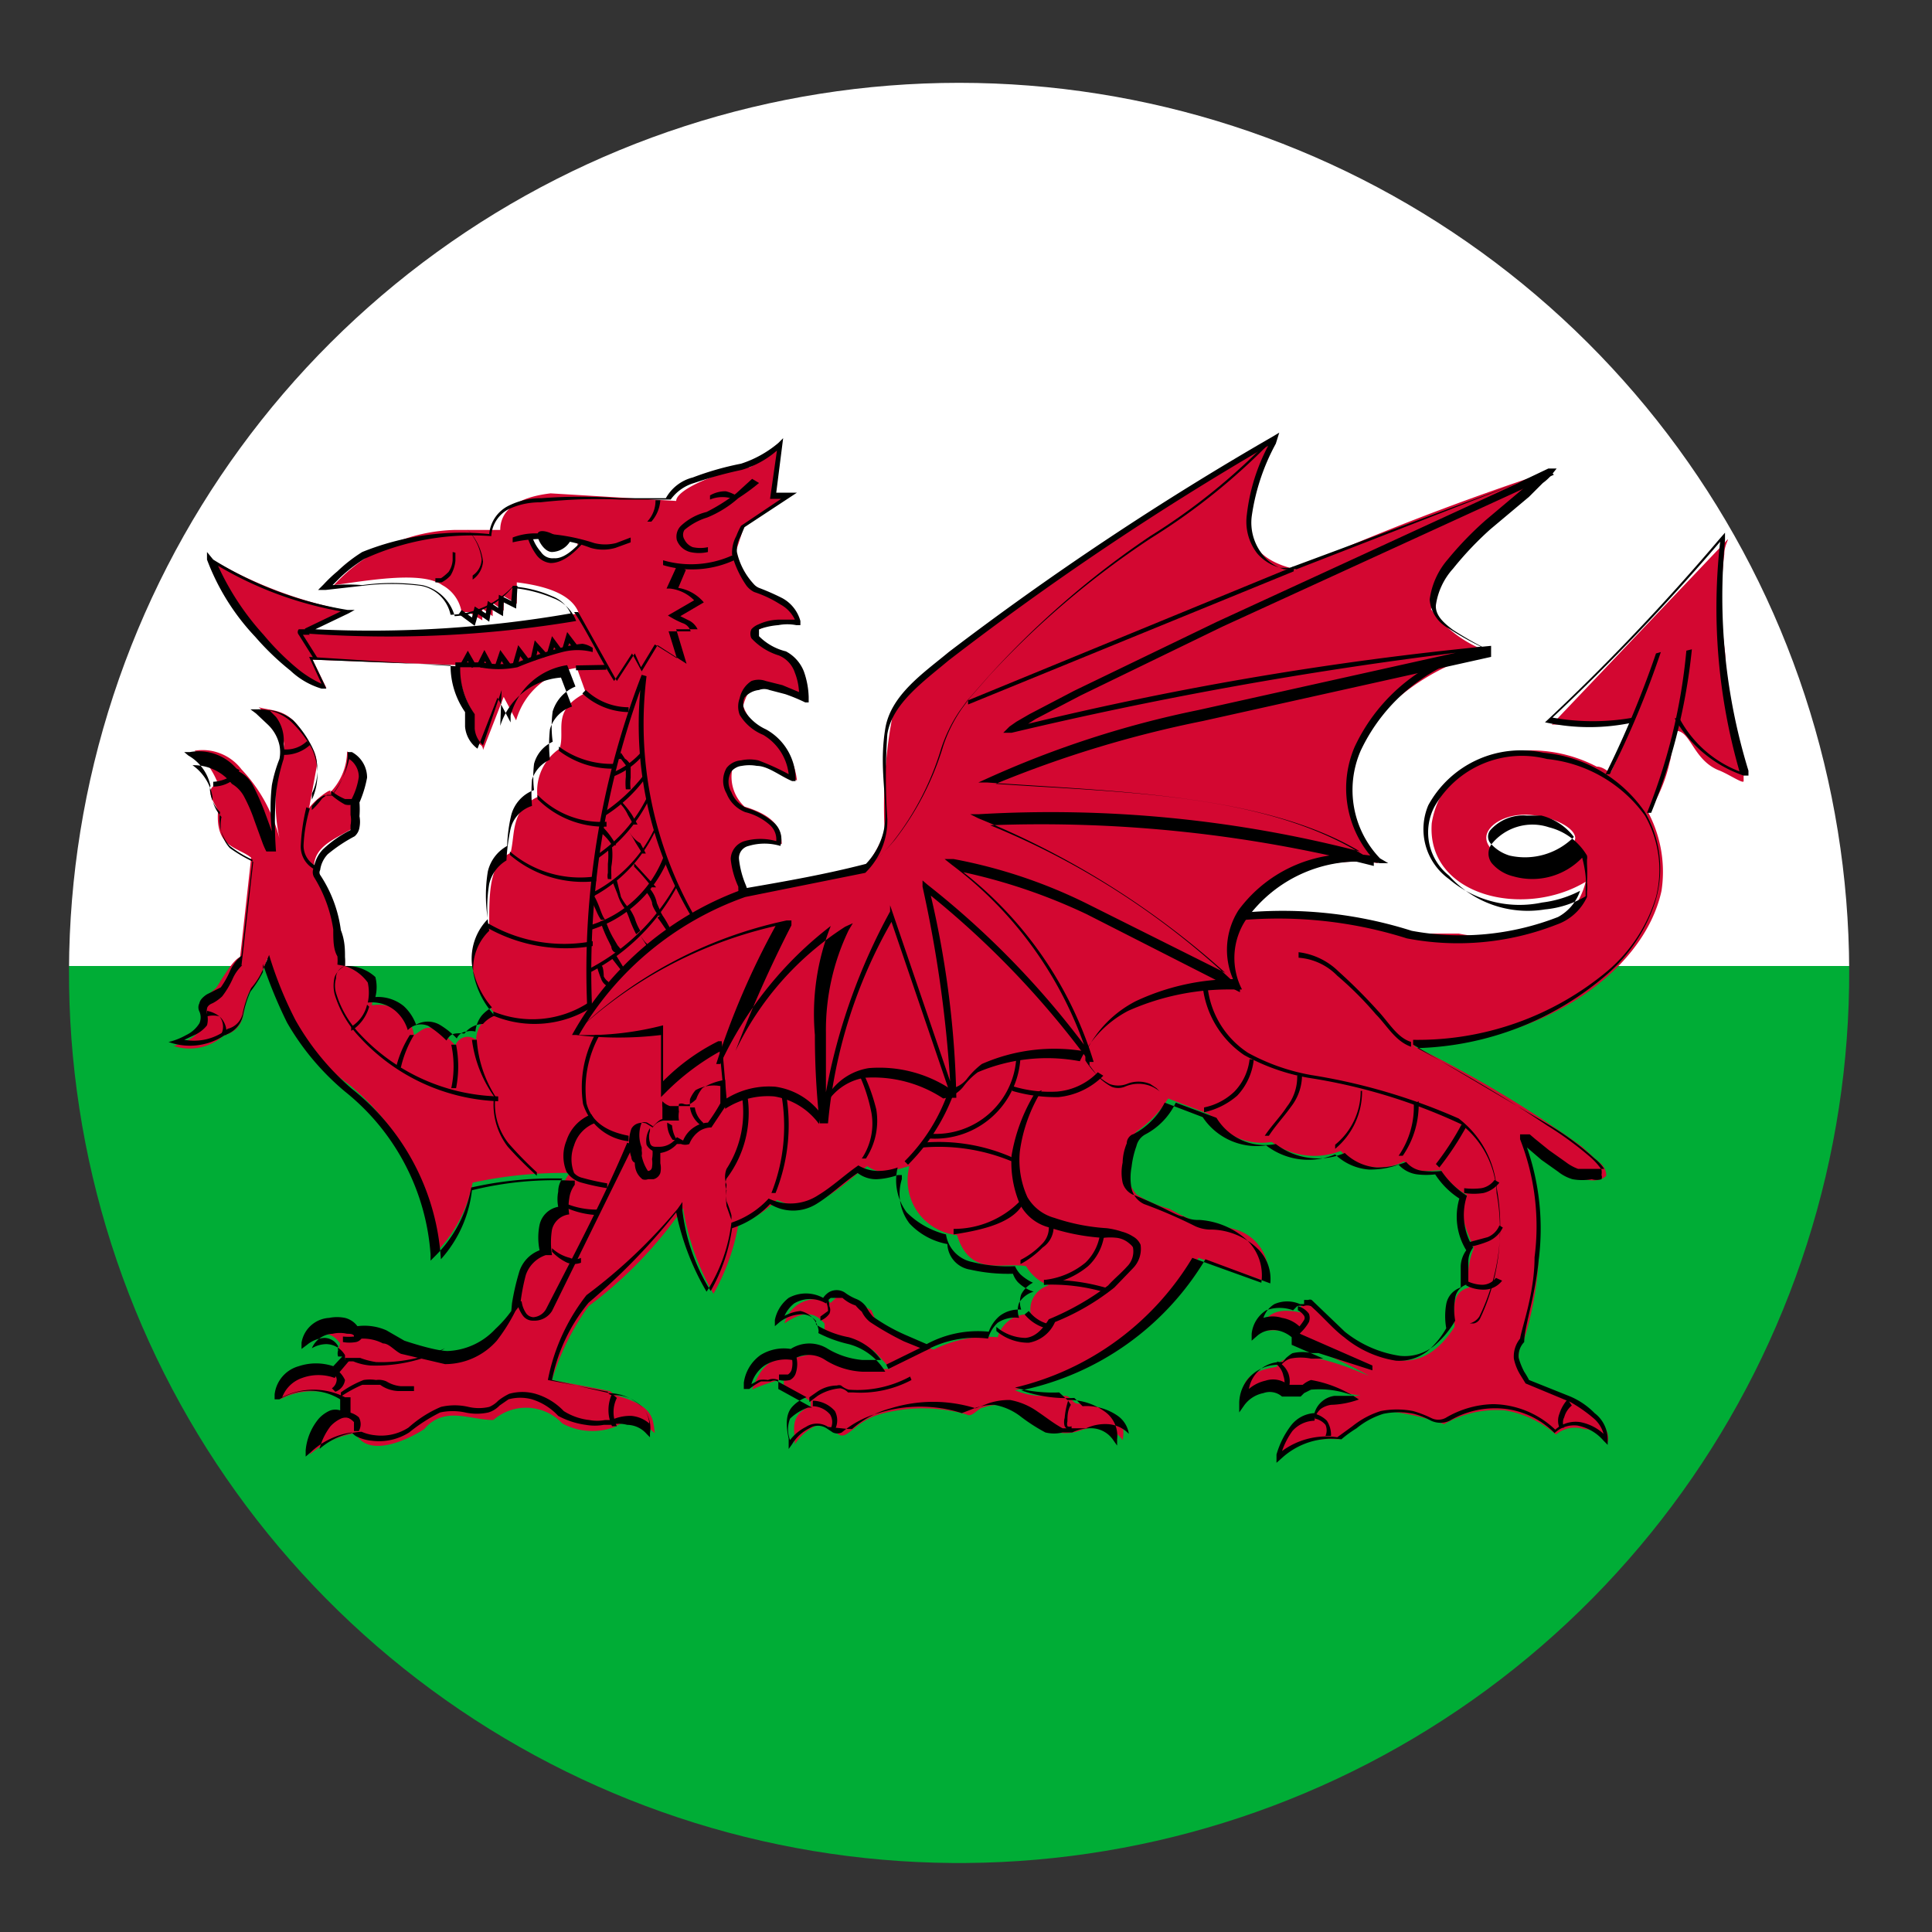 <?xml version="1.0" encoding="utf-8"?>
<svg xmlns="http://www.w3.org/2000/svg" height="28" width="28">
  <rect width="100%" height="100%" fill="#333333" stroke="none"/>
  <defs>
    <clipPath id="A">
      <path d="M14,27a12.9,12.9,0,1,0-.2,0" fill="none"/>
    </clipPath>
  </defs>
  <g clip-path="url(#A)">
    <path d="M-3.26.13h34.51V14H-3.26z" fill="#fff"/>
    <path d="M-3.26 14h34.51v13.87H-3.26z" fill="#00ad36"/>
    <path d="M3.09 8.12a6.17 6.17 0 0 0 2 .74l-.61.29h2.26l1.65-.26c-.09-.25-.41-.39-.9-.45v.31l-.19-.11v.21l-.16-.11v.19l-.15-.11v.17l-.2-.12h-.1a.55.55 0 0 0-.28-.39c-.29-.2-1-.08-1.57 0a2.46 2.46 0 0 1 1.76-.8h.65c0-.27.22-.47.73-.53l1.82.11c0-.17.63-.43 1.07-.49a.63.63 0 0 0 .13-.09 1.3 1.3 0 0 0 .32-.23l-.09.74h.22l-.67.45-.14.43a1.2 1.2 0 0 0 .29.47c.33.14.61.28.66.48a1 1 0 0 0-.67.15c.06 0 .12.13.17.17a1.7 1.7 0 0 1 .4.24.71.71 0 0 1 .16.51c-.29 0-.7-.51-.88.14a.84.84 0 0 0 .51.5 1 1 0 0 1 .27.58c-.32-.11-.64-.38-.94-.15a.59.59 0 0 0 .18.53c.46.14.53.33.54.54-.33 0-.88-.32-.52.67l2.09.3 1.43-1.91 2.21-2.66 2.5.28-.43.6-.35 1.56-.44 2.23a6 6 0 0 1 2.64.23h.68a2.06 2.06 0 0 0 1.67-.38 1.06 1.06 0 0 0 .17-.37c-.9.54-2.31.2-2.23-.85a1.24 1.24 0 0 1 .27-.6l.38-.3a2.06 2.06 0 0 1 1.74.08c.11 0 .19.11.21.07a7.88 7.88 0 0 0 .33-.79c0 .12-.35.1-.6.11a1.66 1.66 0 0 1-.47 0h-.12l2.5-2.63c.12-.13 0 0 0 .16a5.66 5.66 0 0 0 0 1.34 1.34 1.34 0 0 1 0 .41 4 4 0 0 0 .12.86 4 4 0 0 1 .09.46l.07.11v.11c0 .05-.23-.11-.37-.16-.33-.14-.39-.5-.56-.56s-.08.25-.14.44a2.25 2.25 0 0 1-.31.74 1.84 1.84 0 0 1 .19 1.13c-.26 1.2-1.79 2.23-3.59 2.25a16.72 16.72 0 0 1 2.44 1.46l.24.22a.24.24 0 0 1 .11.2c-.23.22-.82-.14-1.2-.52a4.82 4.82 0 0 1 0 2.92c-.09.11-.12.28.07.61.82.3 1.22.59 1.15.85-.11-.07-.16-.18-.35-.19a.43.43 0 0 0-.4.08 1.51 1.51 0 0 0-.74-.35 1.52 1.52 0 0 0-.88.2 3.56 3.56 0 0 0-.84-.19 2.78 2.78 0 0 0-.69.41 1.23 1.23 0 0 0-.88.26c.13-.24.19-.55.54-.57 0-.17.16-.26.66-.33-.3 0-.6-.28-.92 0h-.23c-.14-.07-.25-.18-.61.13.09-.18-.05-.45.54-.54.14-.25.62-.18 1.34.13a5.82 5.82 0 0 0-1-.45c-.06 0 0-.08-.08-.15s-.48-.09-.52 0c.07-.22.17-.41.6-.32 0-.07 0-.15.17-.13.62.55 1.41 1.36 2.07.34 0-.24-.06-.5.21-.57a1.06 1.06 0 0 1 .07-.57c-.09-.24-.24-.48-.1-.77a1.09 1.09 0 0 1-.38-.36c-.17 0-.35.07-.53-.13a.77.77 0 0 1-.92-.15 1.05 1.05 0 0 1-1-.13.9.9 0 0 1-.9-.4l-.6-.23a1.61 1.61 0 0 1-.46.48.72.72 0 0 0 0 .91 1.71 1.71 0 0 0 .48.21 2.64 2.64 0 0 0 .38.18 4 4 0 0 1 .58.12.66.66 0 0 1 .46.76l-1-.35a4.29 4.29 0 0 1-2.66 1.92 1.09 1.09 0 0 0 .36.08 3.7 3.7 0 0 1 .37 0c.07 0 .1.09.16.11a1.86 1.86 0 0 1 .34.06c.31.16.37.25.33.47-.12-.16-.3-.25-.64-.13a.58.58 0 0 1-.37 0c-.17-.07-.38-.26-.59-.34a.6.6 0 0 0-.42 0c-.07 0-.16.15-.24.1a2.31 2.31 0 0 0-1.27 0c-.39.12-.48.43-.63.25a.28.28 0 0 0-.3-.08.74.74 0 0 0-.29.26c0-.2-.09-.42.23-.55v-.07a3.1 3.1 0 0 0-.39-.21v-.11c0-.02-.32.08-.46.15.2-.55.43-.41.66-.47l.34-.08.3.15.37.1h.34l-.25-.27-.71-.26v-.13c-.12-.13-.26-.22-.58 0a.47.47 0 0 1 .67-.3l.14-.13.27.14.18.1.06.14a4.72 4.72 0 0 0 .84.43 1.75 1.75 0 0 1 .93-.18.45.45 0 0 1 .48-.33.36.36 0 0 1 .26-.42.67.67 0 0 1-.33-.28c-.36-.06-.81.16-1-.45a.8.8 0 0 1-.69-1c-.2.05-.41.15-.61 0-.4.28-.75.75-1.31.49a1.54 1.54 0 0 1-.56.36 3.1 3.1 0 0 1-.36 1 3.63 3.63 0 0 1-.44-1.24 6.12 6.12 0 0 1-1.37 1.42A3.63 3.63 0 0 0 8 20l.84.16s.07.06.11.07c.53.15.51.33.54.54-.2-.18-.33-.24-.58-.09a.92.92 0 0 1-.76-.05.72.72 0 0 0-1-.05c-.34 0-.71-.21-1 .13-.18.12-.8.45-1 .06a1.33 1.33 0 0 0-.66.31c.08-.24.1-.59.51-.56v-.24a1 1 0 0 0-.94 0c.12-.17 0-.49.83-.4l.11-.2c-.13-.07-.09-.14-.07-.21-.17-.23-.34-.12-.51 0 .14-.53.6-.3.72-.2a1.18 1.18 0 0 1 .69.21 3.38 3.38 0 0 0 .76.14 1.39 1.39 0 0 0 .92-.71c.06-.3.08-.63.4-.76-.06-.31 0-.57.27-.63a.49.49 0 0 1 .08-.52 6.13 6.13 0 0 0-1.41.14 2 2 0 0 1-.52 1 3.49 3.49 0 0 0-1.27-2.42 4.47 4.47 0 0 1-.77-.72c-.2-.34-.27-.84-.42-1.1a1.35 1.35 0 0 1-.27.5c-.1.22 0 .5-.36.61a.74.74 0 0 1-.72.15c.31-.1.44-.23.44-.45l-.08-.14.12-.13a1.42 1.42 0 0 1 .13-.12 1.05 1.05 0 0 0 .07-.11c.09-.14.2-.31.28-.34l.16-1.44c-.2-.16-.52-.14-.48-.68-.07-.15-.21-.32 0-.39a1.17 1.17 0 0 0-.34-.48.71.71 0 0 1 .68.27 2.27 2.27 0 0 1 .55 1 2.52 2.52 0 0 1 .05-1.25c.07-.25-.12-.45-.35-.65.24.07.47 0 .72.52a.45.45 0 0 1 .12.34l-.11.6c.09-.13.37-.33.3-.22a.86.86 0 0 0 .25-.6c.29.21.18.45.09.68V12c-.26.16-.57.26-.57.57A3.16 3.16 0 0 1 5 14c.34.12.43.32.39.57A.52.52 0 0 1 6 15c.14-.07.21-.26.6.15a.19.19 0 0 1 .3-.08.42.42 0 0 1 .27-.38c-.46-.58-.38-1-.08-1.28 0-.48 0-.9.31-1.05.07-.29 0-.62.39-.81a.74.74 0 0 1 .32-.7c.09-.27-.13-.55.38-.81l-.13-.36a1.06 1.06 0 0 0-.88.76l-.18-.34-.3.77c0-.15-.2 0-.13-.52a1.35 1.35 0 0 1-.22-.71l-2.12-.08.2.41a3.32 3.32 0 0 1-1.64-1.85z" fill="#d30731" fill-rule="evenodd"/>
    <path d="M24 9.47a14.44 14.44 0 0 1-.73 1.75h.06a13.31 13.31 0 0 0 .74-1.77z"/>
    <path d="M22.83 12.14c0 .15-.36.34-.7.34s-.59-.16-.59-.34.29-.36.64-.33.64.19.65.33z" fill="#fff" fill-rule="evenodd"/>
    <path d="M10.83 15.87h-.08a1.51 1.51 0 0 1-.22 1.07.31.31 0 0 0 0 .23 1 1 0 0 0 0 .24 1.65 1.65 0 0 1 .07.2.39.39 0 0 1 0 .06h0 0 0v.07h0a0 0 0 0 0 0 0 0 0 0 0 0 0 0v-.06l-.07-.2a.93.93 0 0 1 0-.23.23.23 0 0 1 0-.17 1.58 1.58 0 0 0 .3-1.21z"/>
    <path d="M11.35 6.35l-.07.07a1.6 1.6 0 0 1-.54.3 4.27 4.27 0 0 0-.7.2.62.62 0 0 0-.39.3h-.18-.5a7.47 7.47 0 0 0-1.12 0 1.05 1.05 0 0 0-.48.11.51.51 0 0 0-.28.41A3.87 3.87 0 0 0 5.25 8a2.2 2.2 0 0 0-.36.28 2.05 2.05 0 0 0-.2.19l-.08.08h.11l.53-.06a3.37 3.37 0 0 1 .85 0 .54.54 0 0 1 .43.42h0 0a1.3 1.3 0 0 0 .9-.41 1.7 1.7 0 0 1 .57.14.48.48 0 0 1 .27.25 16.86 16.86 0 0 1-3.7.23l.48-.23.09-.05h-.1a5.28 5.28 0 0 1-1.95-.73L3 8v.11a3.32 3.32 0 0 0 .7 1.12 3.85 3.85 0 0 0 .51.49 1.12 1.12 0 0 0 .45.26h.07l-.2-.42 2 .08a1.18 1.18 0 0 0 .21.68v.21a.44.44 0 0 0 .18.32h0l.29-.74.19.36v-.1a1 1 0 0 1 .82-.73l.12.31a.57.57 0 0 0-.33.36 1.6 1.6 0 0 0 0 .44.49.49 0 0 0-.27.32 1.58 1.58 0 0 0 0 .38.53.53 0 0 0-.33.36 2.22 2.22 0 0 0-.06.45.57.57 0 0 0-.28.37 2.14 2.14 0 0 0 0 .69.82.82 0 0 0-.23.66 1.25 1.25 0 0 0 .29.62.53.53 0 0 0-.15.12.44.44 0 0 0-.09.23.28.28 0 0 0-.13 0 .17.17 0 0 0-.14.1 1.16 1.16 0 0 0-.25-.2.35.35 0 0 0-.34 0 .68.68 0 0 0-.18-.27.59.59 0 0 0-.41-.13.58.58 0 0 0 0-.29A.61.61 0 0 0 5 14h0a.72.72 0 0 0 0-.13c0-.1 0-.24-.06-.39a1.89 1.89 0 0 0-.3-.8.07.07 0 0 1 0-.07.41.41 0 0 1 .11-.23 2.23 2.23 0 0 1 .39-.26.21.21 0 0 0 .07-.13.43.43 0 0 0 0-.16 1.34 1.34 0 0 0 0-.2 1.65 1.65 0 0 0 .11-.36.42.42 0 0 0-.22-.37h-.06v.06a1 1 0 0 1-.23.57h-.12l-.09.06-.08.09v-.09a.89.89 0 0 0 0-.74 1.62 1.62 0 0 0-.3-.39.7.7 0 0 0-.49-.18h-.1l.08.06.17.16a.58.58 0 0 1 .17.3.51.51 0 0 1 0 .2 2 2 0 0 0-.11.38 3 3 0 0 0 0 .67l-.11-.3a3.92 3.92 0 0 0-.16-.36.47.47 0 0 0-.21-.21.72.72 0 0 0-.71-.28h-.08l.06.05a.66.66 0 0 1 .32.44h0a.17.17 0 0 0 0 .1.48.48 0 0 0 .14.28.58.58 0 0 0 .14.49 1.61 1.61 0 0 0 .33.2l-.16 1.39h0a.63.63 0 0 0-.17.23 1.26 1.26 0 0 1-.13.23l-.2.1s-.1.06-.11.13a.13.13 0 0 0 0 .12h0a.21.21 0 0 1 0 .17.45.45 0 0 1-.19.17 1 1 0 0 1-.25.1h-.12.11a.91.91 0 0 0 .82-.1.38.38 0 0 0 .26-.28 1.79 1.79 0 0 1 .11-.35 1.7 1.7 0 0 0 .18-.28v-.12a6.73 6.73 0 0 0 .35.85 3.72 3.72 0 0 0 .84 1 3.32 3.32 0 0 1 1.24 2.36v.09l.06-.06a1.87 1.87 0 0 0 .53-1 5.38 5.38 0 0 1 1.32-.13.33.33 0 0 0-.06.19.57.57 0 0 0 0 .22.34.34 0 0 0-.27.26.92.92 0 0 0 0 .37.49.49 0 0 0-.3.33 3.48 3.48 0 0 0-.1.44h0 0l-.01.11a1.72 1.72 0 0 1-.23.26 1 1 0 0 1-.69.32c-.19 0-.63-.15-.63-.15l-.26-.15a.79.79 0 0 0-.42-.06.32.32 0 0 0-.18-.12.58.58 0 0 0-.23 0 .43.43 0 0 0-.4.36v.09l.08-.06a.44.44 0 0 1 .25-.1.23.23 0 0 1 .2.12 0 0 0 0 1 0 0 .14.14 0 0 0 0 .06.15.15 0 0 0 0 .09h.06l-.13.14a.79.79 0 0 0-.5 0 .48.48 0 0 0-.35.41v.07h.07a.84.84 0 0 1 .88 0v.16a.24.24 0 0 0-.14 0 .48.48 0 0 0-.17.12.83.83 0 0 0-.19.46v.09l.07-.06a1.08 1.08 0 0 1 .6-.29.06.06 0 0 0 0 0 .2.2 0 0 0 .07.06.64.64 0 0 0 .22.06.81.81 0 0 0 .54-.12 2.41 2.41 0 0 1 .45-.29.86.86 0 0 1 .36 0 .78.78 0 0 0 .34 0 .37.37 0 0 0 .16-.1l.13-.09a.65.65 0 0 1 .34 0 .87.87 0 0 1 .38.24h0a1.17 1.17 0 0 0 .4.13.74.74 0 0 0 .26 0h.1 0 0a.47.47 0 0 1 .24 0 .38.38 0 0 1 .28.13l.05.05v-.06a.44.44 0 0 0-.1-.36.69.69 0 0 0-.49-.22h0 0 0L8 20a2.53 2.53 0 0 1 .53-1.12 9.19 9.19 0 0 0 1.27-1.31 3.73 3.73 0 0 0 .44 1.15h0 0a2.35 2.35 0 0 0 .36-1 1.29 1.29 0 0 0 .54-.35.73.73 0 0 0 .72-.05c.2-.12.39-.3.58-.43a.56.56 0 0 0 .3.08.86.86 0 0 0 .27-.05.78.78 0 0 0 .13.65 1.22 1.22 0 0 0 .57.32.48.48 0 0 0 .38.4 2.14 2.14 0 0 0 .62.06.42.42 0 0 0 .08.12.7.7 0 0 0 .18.12.4.4 0 0 0-.17.17.34.34 0 0 0 0 .22.46.46 0 0 0-.31.09.53.53 0 0 0-.16.23 1.56 1.56 0 0 0-.9.18l-.3-.13a2.65 2.65 0 0 1-.48-.27.73.73 0 0 1-.09-.13.32.32 0 0 0-.14-.12.77.77 0 0 1-.18-.1.22.22 0 0 0-.23 0 .29.29 0 0 0-.08.08.52.52 0 0 0-.5 0 .54.54 0 0 0-.2.32v.09l.07-.06a.54.54 0 0 1 .28-.11.27.27 0 0 1 .25.1h0a.08.08 0 0 1 0 0 .07.07 0 0 0 0 .05 1.39 1.39 0 0 0 .47.18.87.87 0 0 1 .47.33h-.27a1.18 1.18 0 0 1-.5-.16.5.5 0 0 0-.54 0 .64.64 0 0 0-.44.09.59.59 0 0 0-.24.4v.09h.08a.92.92 0 0 1 .17-.11h.14a.11.11 0 0 1 .1 0h0 0a.1.1 0 0 1 0 0h0l.42.23a.52.52 0 0 0-.21.14c-.08.09-.1.23-.05.46V21l.05-.07a.6.6 0 0 1 .25-.23.23.23 0 0 1 .25 0l.09.06a.15.15 0 0 0 .13 0 1.43 1.43 0 0 1 .53-.28 2 2 0 0 1 1.21 0h0l.18-.07a.84.84 0 0 1 .29-.05.87.87 0 0 1 .37.16 2.62 2.62 0 0 0 .37.24.52.52 0 0 0 .25 0h.14 0a.6.6 0 0 1 .3-.06.39.39 0 0 1 .3.18l.05.07v-.09a.43.43 0 0 0-.19-.41.88.88 0 0 0-.53-.16l-.12-.11h0a2.12 2.12 0 0 1-.64-.07 4.1 4.1 0 0 0 2.57-1.88l1 .36h0a.71.71 0 0 0-.2-.61 1.13 1.13 0 0 0-.7-.3.46.46 0 0 1-.23-.05c-.09 0-.26-.13-.74-.32a.27.27 0 0 1-.14-.17.7.7 0 0 1 0-.29.77.77 0 0 1 .06-.28c0-.08.07-.13.09-.13h0a1.05 1.05 0 0 0 .46-.46l.55.21a.94.94 0 0 0 .92.41 1 1 0 0 0 1 .13.79.79 0 0 0 .49.22 1.25 1.25 0 0 0 .43-.07.44.44 0 0 0 .27.14 1.1 1.1 0 0 0 .26 0 1.17 1.17 0 0 0 .35.35.93.93 0 0 0 .1.75.42.42 0 0 0-.08.23v.31a.31.31 0 0 0-.21.24 1 1 0 0 0 0 .35 1.22 1.22 0 0 1-.27.33.67.67 0 0 1-.46.14 1.55 1.55 0 0 1-.75-.34c-.15-.11-.29-.28-.48-.45a.15.15 0 0 0-.11 0 .16.16 0 0 0-.09 0l-.06.06h0a.56.56 0 0 0-.39 0 .46.46 0 0 0-.21.34v.1l.08-.07a.35.35 0 0 1 .29-.08.46.46 0 0 1 .21.1v.11l.46.2h-.07 0H19a.76.76 0 0 0-.3 0 .28.28 0 0 0-.13.09h-.05a.56.56 0 0 0-.56.57v.12l.07-.1a.45.45 0 0 1 .28-.18.27.27 0 0 1 .27.05h0 .27 0l.05-.05.1-.05a1.36 1.36 0 0 1 .62.09h-.28a.35.35 0 0 0-.29.25.46.46 0 0 0-.34.18 1.27 1.27 0 0 0-.21.42v.12l.09-.08a1.07 1.07 0 0 1 .85-.26h0 0a1.73 1.73 0 0 1 .22-.16 1.15 1.15 0 0 1 .39-.21 1.1 1.1 0 0 1 .44 0 1.18 1.18 0 0 1 .25.1.32.32 0 0 0 .27 0 1.29 1.29 0 0 1 .65-.18 1.2 1.2 0 0 1 .87.36h0 0a.41.41 0 0 1 .33-.11.66.66 0 0 1 .38.22l.06.06v-.09a.48.48 0 0 0-.19-.37 1.1 1.1 0 0 0-.35-.24h0l-.6-.24a1.27 1.27 0 0 0-.07-.12 1 1 0 0 1-.08-.2.29.29 0 0 1 .08-.23h0 0c0-.22.16-.66.21-1.19a3.58 3.58 0 0 0-.17-1.63h0l.21.18.24.17a.61.61 0 0 0 .21.11.78.78 0 0 0 .28 0 .24.24 0 0 0 .14 0h0a.08.08 0 0 0 0-.06.24.24 0 0 0 0-.08 1 1 0 0 0-.15-.17 4.86 4.86 0 0 0-.64-.47c-.52-.35-1.21-.76-1.88-1.12a4.38 4.38 0 0 0 2.74-1.06 2.35 2.35 0 0 0 .72-1.1 1.63 1.63 0 0 0-.16-1.26 2 2 0 0 0-1.47-.86 1.53 1.53 0 0 0-1.67.76.89.89 0 0 0 .3 1.07 1.58 1.58 0 0 0 1.35.34h0a1.62 1.62 0 0 0 .55-.17h0a.68.68 0 0 1-.32.38 3.88 3.88 0 0 1-2.12.2 6.18 6.18 0 0 0-2.65-.24L10.87 13h0l-.06-.17a1.34 1.34 0 0 1-.1-.38.18.18 0 0 1 .14-.19.8.8 0 0 1 .46 0h0 0a.32.32 0 0 0-.11-.35 1.06 1.06 0 0 0-.38-.2.41.41 0 0 1-.22-.23.29.29 0 0 1 0-.3.22.22 0 0 1 .15-.08.6.6 0 0 1 .22 0c.16 0 .34.15.51.22h.05v-.06a.83.83 0 0 0-.43-.69.72.72 0 0 1-.31-.27.25.25 0 0 1 0-.19A.32.32 0 0 1 11 10a.21.21 0 0 1 .15 0l.23.06a2.53 2.53 0 0 1 .29.12h.05v-.08a1.21 1.21 0 0 0-.07-.37.56.56 0 0 0-.26-.29h0a.82.82 0 0 1-.39-.22 0 0 0 0 1 0-.05v-.05a1.06 1.06 0 0 1 .28-.06.69.69 0 0 1 .26 0h.06V9a.54.54 0 0 0-.26-.33 3.39 3.39 0 0 0-.34-.15.21.21 0 0 1-.08-.06 1 1 0 0 1-.24-.46.4.4 0 0 1 .05-.22l.06-.14.76-.5h-.3zm-.09.18l-.1.7h.16l-.58.39h0a1.17 1.17 0 0 0-.07.15.51.51 0 0 0-.06.27 1.43 1.43 0 0 0 .21.45.33.33 0 0 0 .11.09 1.66 1.66 0 0 1 .38.18.49.49 0 0 1 .21.22h-.22a.74.74 0 0 0-.31.07.26.26 0 0 0-.1.07.15.15 0 0 0 0 .13.9.9 0 0 0 .4.25.41.41 0 0 1 .23.25.88.88 0 0 1 .06.28l-.24-.1-.24-.06a.3.3 0 0 0-.21 0 .39.39 0 0 0-.17.25.34.34 0 0 0 0 .24.71.71 0 0 0 .34.29.76.76 0 0 1 .37.57 3.49 3.49 0 0 0-.44-.2.57.57 0 0 0-.25 0 .29.29 0 0 0-.21.11.37.37 0 0 0 0 .37.48.48 0 0 0 .27.27.83.83 0 0 1 .35.18.28.28 0 0 1 .1.24.85.85 0 0 0-.46 0 .28.28 0 0 0-.2.26 1.27 1.27 0 0 0 .11.4c0 .07 0 .13.06.17a.1.1 0 0 1 0 0h0v.07h0l7 .27h0a6.19 6.19 0 0 1 2.63.24h0a3.92 3.92 0 0 0 2.17-.2.76.76 0 0 0 .44-.4v-.08h0a.45.45 0 0 0 0-.13h0a2.44 2.44 0 0 0 0-.27v-.06a.08.08 0 0 1 0 0 .16.16 0 0 0 0-.06.89.89 0 0 0-.55-.41.76.76 0 0 0-.83.24.23.23 0 0 0 0 .28.59.59 0 0 0 .31.19 1 1 0 0 0 1-.27h0a.08.08 0 0 0 0 0 1.64 1.64 0 0 1 .05.27.92.92 0 0 1 0 .16v.13a1.42 1.42 0 0 1-.59.19h0a1.53 1.53 0 0 1-1.39-.49.8.8 0 0 1-.21-1 1.46 1.46 0 0 1 1.63-.69 2 2 0 0 1 1.42.82A1.59 1.59 0 0 1 24 13a2.27 2.27 0 0 1-.7 1.07 4.29 4.29 0 0 1-2.82 1v.07l2 1.18a4.07 4.07 0 0 1 .63.47.6.6 0 0 1 .14.15.08.08 0 0 1 0 0h0-.11-.27a.68.68 0 0 1-.18-.1l-.24-.17-.21-.17-.07-.06h-.06-.08v.07a3.46 3.46 0 0 1 .21 1.71c0 .52-.18 1-.21 1.18a.41.41 0 0 0-.09.29.73.73 0 0 0 .09.23l.08.13h0l.65.27a2.19 2.19 0 0 1 .33.23.46.46 0 0 1 .15.23.69.69 0 0 0-.34-.17.44.44 0 0 0-.36.11 1.33 1.33 0 0 0-.9-.37 1.41 1.41 0 0 0-.69.2.23.23 0 0 1-.21 0 1.57 1.57 0 0 0-.26-.1 1.23 1.23 0 0 0-.47 0 1.26 1.26 0 0 0-.41.22l-.22.16a1.08 1.08 0 0 0-.8.2 1.13 1.13 0 0 1 .15-.29.44.44 0 0 1 .32-.15h0 0a.27.27 0 0 1 .09-.17.34.34 0 0 1 .15-.06 1.29 1.29 0 0 0 .41-.08h.09-.1A1.76 1.76 0 0 0 19 20a.37.37 0 0 0-.12.07h0-.21a.35.35 0 0 0-.33-.06.55.55 0 0 0-.24.12.47.47 0 0 1 .49-.39h0l.05-.06s.08-.07.1-.07a.61.61 0 0 1 .27 0h.1 0l.78.25v-.07l-1.05-.46v-.1a.49.49 0 0 0-.26-.13.44.44 0 0 0-.27 0 .37.37 0 0 1 .16-.2.46.46 0 0 1 .37 0h.06v-.06h0 .06a.06.06 0 0 1 .05 0l.48.46a1.66 1.66 0 0 0 .8.35.68.68 0 0 0 .5-.15 1.4 1.4 0 0 0 .3-.36h0 0a.93.93 0 0 1 0-.33.24.24 0 0 1 .19-.2h0 0v-.32a.34.34 0 0 1 .07-.21h0 0a.89.89 0 0 1-.09-.75h0 0a1.27 1.27 0 0 1-.37-.36h0a1.13 1.13 0 0 1-.26 0 .36.36 0 0 1-.25-.13h0a1.12 1.12 0 0 1-.43.08.75.75 0 0 1-.46-.21h0 0a1 1 0 0 1-1-.13h0a.82.82 0 0 1-.86-.38h0l-.59-.22h0 0a1 1 0 0 1-.44.46h0a.26.26 0 0 0-.13.17 1.32 1.32 0 0 0-.07.3.85.85 0 0 0 0 .32.33.33 0 0 0 .18.22 7 7 0 0 1 .74.32.55.55 0 0 0 .25.05 1 1 0 0 1 .66.28.61.61 0 0 1 .18.5l-.94-.35h0a4.08 4.08 0 0 1-2.67 1.9h-.12.12a2 2 0 0 0 .77.11l.12.12h0a.79.79 0 0 1 .51.14.39.39 0 0 1 .16.26.46.46 0 0 0-.3-.14.66.66 0 0 0-.32.06h-.14-.2c-.13-.07-.24-.16-.36-.24a1 1 0 0 0-.4-.17.93.93 0 0 0-.32.05l-.18.07a2.07 2.07 0 0 0-1.23 0 1.39 1.39 0 0 0-.56.3h-.06l-.29-.03a.29.29 0 0 0-.32 0 .67.67 0 0 0-.23.19.43.43 0 0 1 0-.31.72.72 0 0 1 .26-.16h.06l-.49-.27V20a.05.05 0 0 0 0 0 .19.19 0 0 0-.15 0 .44.44 0 0 0-.13 0l-.11.06a.49.49 0 0 1 .19-.27.58.58 0 0 1 .4-.08h0a.43.43 0 0 1 .48 0 1.11 1.11 0 0 0 .54.17h.33 0 0a.88.88 0 0 0-.53-.4 1.85 1.85 0 0 1-.44-.16h0a.06.06 0 0 0 0 0 .13.13 0 0 0 0-.06.34.34 0 0 0-.26-.26.62.62 0 0 0-.23.07.47.47 0 0 1 .14-.18.45.45 0 0 1 .46 0h0 0a.25.25 0 0 1 .07-.08h.17a.52.52 0 0 0 .19.11.7.7 0 0 0 .09.09.42.42 0 0 0 .12.15 4.27 4.27 0 0 0 .49.28l.32.13h0a1.49 1.49 0 0 1 .9-.17h0 0a.49.49 0 0 1 .14-.23.45.45 0 0 1 .31-.07h0 0a.32.32 0 0 1 0-.22.37.37 0 0 1 .21-.16h.08-.08a.57.57 0 0 1-.23-.14.37.37 0 0 1-.07-.12h0 0a2.46 2.46 0 0 1-.62-.06.39.39 0 0 1-.33-.37h0 0a1 1 0 0 1-.55-.3.71.71 0 0 1-.11-.64v-.06h-.06a1.07 1.07 0 0 1-.3.06.44.44 0 0 1-.28-.09h0c-.21.14-.4.33-.6.45a.64.64 0 0 1-.67 0h0 0a1.28 1.28 0 0 1-.55.35h0 0a2.58 2.58 0 0 1-.31.91 2.83 2.83 0 0 1-.41-1.17v-.12l-.07.1a7.76 7.76 0 0 1-1.32 1.25A2.88 2.88 0 0 0 7.94 20h0l.87.17h0s0 .05.08.05a.53.53 0 0 1 .43.19.37.37 0 0 1 .09.22.46.46 0 0 0-.26-.11.65.65 0 0 0-.29.06h0-.09a.61.61 0 0 1-.23 0 .87.87 0 0 1-.37-.13.92.92 0 0 0-.41-.25.7.7 0 0 0-.38 0 .86.86 0 0 0-.16.1.38.38 0 0 1-.13.09.66.66 0 0 1-.3 0 .88.88 0 0 0-.4 0 1.7 1.7 0 0 0-.47.3.73.73 0 0 1-.49.11.64.64 0 0 1-.19-.05.11.11 0 0 1 0 0h0 0a1 1 0 0 0-.61.25.92.92 0 0 1 .16-.33.48.48 0 0 1 .15-.11.17.17 0 0 1 .14 0h0v-.31H5a1 1 0 0 0-.91 0 .47.47 0 0 1 .29-.28.69.69 0 0 1 .47 0h0l.22-.26h0H5a0 0 0 0 1 0 0h0v-.07h0a.32.32 0 0 0-.27-.16.42.42 0 0 0-.21.06.34.34 0 0 1 .3-.21.47.47 0 0 1 .21 0c.06 0 .11 0 .12.08h0a.63.63 0 0 1 .4.06c.09 0 .16.1.26.15h0l.64.15a1 1 0 0 0 .75-.34 2.62 2.62 0 0 0 .27-.43l.07-.09h0 0a3 3 0 0 1 .08-.43.46.46 0 0 1 .29-.29H8h0a1.14 1.14 0 0 1 0-.37.29.29 0 0 1 .25-.22h0 0a.66.66 0 0 1 0-.23.42.42 0 0 1 .08-.2v-.06h-.06a5 5 0 0 0-1.43.14h0 0a1.8 1.8 0 0 1-.45 1 3.42 3.42 0 0 0-1.29-2.47 3.71 3.71 0 0 1-.82-1 5.57 5.57 0 0 1-.38-.94v-.1.1l-.09.21a1.05 1.05 0 0 1-.17.27h0a1.61 1.61 0 0 0-.12.35.29.29 0 0 1-.22.24h0a.78.78 0 0 1-.63.16l.15-.07a.49.49 0 0 0 .18-.14.32.32 0 0 0 0-.17h0 0 0a.17.17 0 0 1 0-.07s0-.05.08-.08a.61.61 0 0 0 .14-.1 1.28 1.28 0 0 0 .15-.25.6.6 0 0 1 .14-.2H3.5l.17-1.5h0a2.18 2.18 0 0 1-.34-.2.51.51 0 0 1-.12-.45h0 0a.56.56 0 0 1-.13-.24v-.05h0 0 0a.7.7 0 0 0-.29-.46.7.7 0 0 1 .57.27h0a.47.47 0 0 1 .18.19 2.3 2.3 0 0 1 .15.35l.12.33a1.17 1.17 0 0 0 .05.11h0 0H4h0a5.61 5.61 0 0 1 0-.84 2.74 2.74 0 0 1 .11-.5.64.64 0 0 0 0-.22.56.56 0 0 0-.11-.39l-.1-.1a.7.7 0 0 1 .35.15 1.53 1.53 0 0 1 .27.38.76.76 0 0 1 0 .68v.14.16-.06a1.14 1.14 0 0 0 .15-.17l.07-.05h.07 0a1.25 1.25 0 0 0 .25-.52.31.31 0 0 1 .14.26 1 1 0 0 1-.12.35h0v.2a.38.38 0 0 1 0 .15v.07a1.68 1.68 0 0 0-.4.28.49.49 0 0 0-.13.26.15.15 0 0 0 0 .14 2 2 0 0 1 .28.76c0 .15 0 .29.06.39a.62.62 0 0 1 0 .12h0 0L5 14a.66.66 0 0 1 .33.24.68.68 0 0 1 0 .29h0 0a.53.53 0 0 1 .4.12.59.59 0 0 1 .18.28h0 0a.26.26 0 0 1 .3-.06 1.5 1.5 0 0 1 .26.21h0 0c.05-.08.08-.09.12-.1a.51.51 0 0 1 .14 0h0 0a.35.35 0 0 1 .27-.14.43.43 0 0 1 .17-.12h0 0a1.25 1.25 0 0 1-.31-.62.76.76 0 0 1 .23-.61h0 0a2.05 2.05 0 0 1 0-.68.54.54 0 0 1 .25-.34h0 0a2.86 2.86 0 0 1 .06-.46.46.46 0 0 1 .31-.33h0 0a2.33 2.33 0 0 1 0-.38.48.48 0 0 1 .26-.29h0 0a2 2 0 0 1 0-.44.49.49 0 0 1 .32-.33h0l-.16-.42h0a1 1 0 0 0-.88.7l.02-.52-.27.8a.36.36 0 0 1-.12-.24v-.21h0a1.12 1.12 0 0 1-.21-.69h0l-2.19-.14.18.39a1.62 1.62 0 0 1-.35-.22 3.77 3.77 0 0 1-.49-.49 3.86 3.86 0 0 1-.66-1 5.31 5.31 0 0 0 1.78.66l-.52.25v.07A16.48 16.48 0 0 0 8.35 9h0 0a.56.56 0 0 0-.33-.33 2 2 0 0 0-.6-.15h0a1.18 1.18 0 0 1-.83.41.63.63 0 0 0-.47-.45 3.13 3.13 0 0 0-.87 0 2.67 2.67 0 0 0-.43 0l.11-.11a2.21 2.21 0 0 1 .35-.27 3.75 3.75 0 0 1 1.84-.33h0 0a.47.47 0 0 1 .25-.39 1.06 1.06 0 0 1 .46-.1A7.5 7.5 0 0 1 9 7.24h.49.23 0a.64.64 0 0 1 .34-.24 6 6 0 0 1 .69-.19 1.37 1.37 0 0 0 .51-.28zm10.87 5.29h.21a.85.85 0 0 1 .47.31 1 1 0 0 1-.93.27.59.59 0 0 1-.28-.18.15.15 0 0 1 0-.19.64.64 0 0 1 .53-.21z"/>
    <g fill-rule="evenodd">
      <path d="M12.53 12.56a1.37 1.37 0 0 0 .29-.53 7 7 0 0 1 .12-1.68 3.09 3.09 0 0 1 .26-.35 22.36 22.36 0 0 1 3.9-2.8l1.36-.83a5.08 5.08 0 0 0-.22.52c-.13.56-.37 1.14.53 1.36a39.22 39.22 0 0 1 3.69-1.42c-.61.62-1.54 1-1.72 2a1.73 1.73 0 0 0 .82.61c-1.4.38-2.68 1.68-1.59 3.07-1-.16-2.52.51-2 1.79-.85.07-1.71.16-2.16 1.05a2.19 2.19 0 0 0-1.67.3c-.11.08-.17.2-.33.24-.76-.38-1.58-.58-1.85.38a1 1 0 0 0-1.4-.26c-.11-.07 0-.47-.06-.66s0-.13 0-.12a6.22 6.22 0 0 0-.84.62V15a6 6 0 0 1-1.27 0 4.21 4.21 0 0 1 2.75-2.12c.33 0 .54-.12.78-.16a2.73 2.73 0 0 0 .61-.16z" fill="#d30731"/>
      <path d="M7.68,7.78l.69.06v.07c-.19.16-.37.42-.62,0Z" fill="#fff"/>
    </g>
    <path d="M6.56 8v.12a.34.34 0 0 1-.06.17s-.06.06-.11.09h-.08v.06h.09a.45.45 0 0 0 .13-.1.52.52 0 0 0 .07-.21v-.12z"/>
    <path d="M6.77 7.67h0a.78.78 0 0 1 .21.43.29.29 0 0 1-.13.24v.06A.35.35 0 0 0 7 8.14a.78.78 0 0 0-.23-.47zm.98.06a.91.91 0 0 0-.32.06v.07a1.94 1.94 0 0 1 1.13.08.64.64 0 0 0 .36 0l.22-.08v-.07l-.21.08a.64.64 0 0 1-.32 0 2.8 2.8 0 0 0-.86-.14z"/>
    <path d="M7.71 7.77h-.07a.91.91 0 0 0 .14.28.29.29 0 0 0 .2.11c.14 0 .29-.09.46-.28v-.05c-.16.18-.3.27-.41.26A.2.2 0 0 1 7.84 8a.64.64 0 0 1-.13-.23zm1.86-.52H9.5a.44.44 0 0 1-.12.31h.06a.52.52 0 0 0 .13-.31zm1.33-.31l-.23.21a2.7 2.7 0 0 1-.43.27.83.83 0 0 0-.36.19.22.22 0 0 0-.07.22A.28.28 0 0 0 10 8a.57.57 0 0 0 .26 0v-.07a.52.52 0 0 1-.22 0 .22.22 0 0 1-.12-.11.13.13 0 0 1 0-.14.93.93 0 0 1 .33-.18 1.58 1.58 0 0 0 .45-.28A3 3 0 0 0 11 7z"/>
    <path d="M10.52 7.12a.44.44 0 0 0-.23.06v.06a.47.47 0 0 1 .36 0v-.07a.59.59 0 0 0-.13-.05zm.09.93a1.45 1.45 0 0 1-1 .07v.07a1.46 1.46 0 0 0 1.05-.08z"/>
    <path d="M9.82 8.18l-.16.35h.05a.58.58 0 0 1 .35.17l-.38.22h0a1.39 1.39 0 0 0 .21.11.18.18 0 0 1 .12.12h-.32l.12.39-.32-.2-.2.33-.09-.2-.26.4-.56-1h-.06c.19.28.38.69.58 1h0l.26-.4.14.26.23-.38.42.27-.15-.5h.31 0A.28.28 0 0 0 10 9l-.14-.07.34-.2h0a.61.61 0 0 0-.37-.21l.11-.26z"/>
    <path d="M8.49 10l-.05.05a1 1 0 0 0 .67.27v-.07a.9.9 0 0 1-.62-.25zm-.39.82v.06a1.29 1.29 0 0 0 .81.26v-.07a1.28 1.28 0 0 1-.81-.25zm-.31.7v.06a1.36 1.36 0 0 0 1 .4v-.07a1.29 1.29 0 0 1-1-.39zm-.4.82v.05a1.63 1.63 0 0 0 1.25.38v-.07a1.56 1.56 0 0 1-1.25-.36zm-.32 1.04v.07a2.32 2.32 0 0 0 1.52.26v-.07a2.19 2.19 0 0 1-1.52-.26zm1.46 1.15a1.49 1.49 0 0 1-1.38.13v.06a1.55 1.55 0 0 0 1.44-.13z"/>
    <path d="M18.54 6.27l-.1.06a44 44 0 0 0-4.69 3.12c-.36.3-.84.62-.92 1.11s0 .86 0 1.24a1 1 0 0 1-.28.72c-.58.15-1.15.25-1.73.35h0A4.63 4.63 0 0 0 8.29 15h0 .06a5.13 5.13 0 0 0 1.23 0v.9l.06-.06a3.51 3.51 0 0 1 .79-.6l.08.83h0a1.13 1.13 0 0 1 .71-.18 1 1 0 0 1 .65.4v.06-.07a.8.8 0 0 1 .66-.66 1.84 1.84 0 0 1 1.14.3h0a.47.47 0 0 0 .29-.17 1 1 0 0 1 .21-.21 2.57 2.57 0 0 1 1.48-.16h0 0a1.59 1.59 0 0 1 .7-.73 3.58 3.58 0 0 1 1.43-.31H18h0a1 1 0 0 1 .05-1h0a2 2 0 0 1 1.95-.83h.12l-.12-.07a1.43 1.43 0 0 1-.28-1.56 2.61 2.61 0 0 1 1.86-1.45h.09-.08a5.54 5.54 0 0 1-.53-.3c-.15-.11-.26-.22-.25-.36a1 1 0 0 1 .25-.53 4.76 4.76 0 0 1 .54-.57l.56-.47.2-.2a.69.69 0 0 0 .12-.11l.08-.1h-.12L22 7l-3.21 1.25h0-.05-.13a.61.61 0 0 1-.34-.25.74.74 0 0 1-.13-.51 3.1 3.1 0 0 1 .35-1.06zm-.16.19a2.81 2.81 0 0 0-.31 1 .75.75 0 0 0 .15.56.66.66 0 0 0 .34.21h.13 0 0 0L22 7l.3-.1-.2.16-.57.48a4.88 4.88 0 0 0-.55.57 1.11 1.11 0 0 0-.26.58.52.52 0 0 0 .28.42 4.17 4.17 0 0 0 .46.26 2.62 2.62 0 0 0-1.83 1.46 1.53 1.53 0 0 0 .23 1.57 2 2 0 0 0-1.91.79h0a1.07 1.07 0 0 0-.08 1 3.37 3.37 0 0 0-1.41.32 1.64 1.64 0 0 0-.72.73 2.61 2.61 0 0 0-1.51.18 1.14 1.14 0 0 0-.22.22.4.4 0 0 1-.24.14 1.87 1.87 0 0 0-1.18-.3.86.86 0 0 0-.7.65 1 1 0 0 0-.65-.38 1.17 1.17 0 0 0-.71.17l-.07-.83h-.05a3 3 0 0 0-.8.58v-.81h0a4.4 4.4 0 0 1-1.22.14 4.53 4.53 0 0 1 2.41-2l1.74-.35h0a1.06 1.06 0 0 0 .32-.78 8.79 8.79 0 0 1 0-1.23c.07-.44.52-.76.89-1.07a42.83 42.83 0 0 1 4.63-3.11z"/>
    <path d="M22.44 6.8l-4.8 2.21-2.07 1-.65.34-.19.11-.1.07-.09.09h.12a59.37 59.37 0 0 1 6.44-1.16l-3.73.83a14.34 14.34 0 0 0-3.08 1l-.11.05h.12c1.81.13 4 .16 5.41 1a17.9 17.9 0 0 0-5.52-.54h-.13l.12.06a12.29 12.29 0 0 1 3.58 2.24l-2-1a7.41 7.41 0 0 0-1.94-.65h-.13l.1.08a5.61 5.61 0 0 1 1.92 2.61 12.53 12.53 0 0 0-2.27-2.32l-.07-.06v.09a18.22 18.22 0 0 1 .4 2.82l-.87-2.55v.09a8.74 8.74 0 0 0-.93 2.62v-.86a3.34 3.34 0 0 1 .33-1.49l.06-.1-.11.05a4.38 4.38 0 0 0-1.59 1.8 17.85 17.85 0 0 1 .81-1.82v-.07h-.07A6.31 6.31 0 0 0 8.3 15h0a6.28 6.28 0 0 1 2.94-1.58 11.26 11.26 0 0 0-.86 2h.06a5.37 5.37 0 0 1 1.6-2 3.46 3.46 0 0 0-.23 1.58 11.47 11.47 0 0 0 .07 1.28H12a7.18 7.18 0 0 1 .92-2.92l.87 2.55h.07a14 14 0 0 0-.37-2.93 13 13 0 0 1 2.3 2.41h.06a5.56 5.56 0 0 0-1.89-2.75 8.22 8.22 0 0 1 1.79.61l2.22 1.13v-.06a11.41 11.41 0 0 0-3.62-2.36 19.56 19.56 0 0 1 5.56.59v-.06c-1.44-1-3.62-1-5.48-1.13a16.24 16.24 0 0 1 3-.91l4.18-.93v-.16a47.84 47.84 0 0 0-6.71 1.13l.11-.07.65-.34 2.06-1 4.8-2.2zm-4.01-.46a9 9 0 0 1-1.76 1.43 12.8 12.8 0 0 0-2.36 2.05l-.29.33-.11.15a2.16 2.16 0 0 0-.27.55 4.11 4.11 0 0 1-.7 1.35 2.06 2.06 0 0 1-.3.3l-.08.05h-.07a.05.05 0 0 0 0 0h.05l.11-.06a2.35 2.35 0 0 0 .32-.32 4.17 4.17 0 0 0 .7-1.36 2.1 2.1 0 0 1 .27-.54l.11-.15.28-.32a12.68 12.68 0 0 1 2.35-2 9.19 9.19 0 0 0 1.78-1.44z"/>
    <path d="M18.75 8.21l-4.72 1.94v.06l4.72-1.93zm-1.25 6.08h-.07a1.39 1.39 0 0 0 .6 1 3 3 0 0 0 .93.33 8.12 8.12 0 0 1 2.21.67 1.33 1.33 0 0 1 .52 1 3 3 0 0 1-.24 1.82.13.13 0 0 1-.09.07h-.14-.12 0 0-.1 0 .14.16a.24.24 0 0 0 .14-.1 3 3 0 0 0 .25-1.87 1.42 1.42 0 0 0-.55-1 8.62 8.62 0 0 0-2.14-.63 3 3 0 0 1-.91-.32 1.31 1.31 0 0 1-.59-.97z"/>
    <path d="M21.68 18.52a.25.25 0 0 1-.2.1.53.53 0 0 1-.23-.06v.07a.53.53 0 0 0 .27.06.33.33 0 0 0 .25-.13zm.05-.76a.31.31 0 0 1-.17.17l-.26.07v.07a1.38 1.38 0 0 0 .27-.08.41.41 0 0 0 .21-.2zm-.07-.66a.3.3 0 0 1-.19.12 1 1 0 0 1-.25 0v.07a.88.88 0 0 0 .28 0 .42.42 0 0 0 .23-.15z"/>
    <path d="M21.18,16.3a4,4,0,0,1-.37.57l.05.05a4.31,4.31,0,0,0,.39-.59Z"/>
    <path d="M20.49 16a1.25 1.25 0 0 1-.22.75h.06a1.31 1.31 0 0 0 .23-.79zm-.77-.19a1 1 0 0 1-.37.78v.06a1.08 1.08 0 0 0 .39-.84zm-.85-.22h-.07a.7.7 0 0 1-.15.45c-.09.14-.22.27-.32.42h.06c.09-.14.22-.28.32-.42a.75.75 0 0 0 .16-.45zm-.76-.24a.8.8 0 0 1-.22.47.89.89 0 0 1-.44.23v.07a1.09 1.09 0 0 0 .48-.24.9.9 0 0 0 .24-.52zm.71-1.55v.08a.87.87 0 0 1 .56.26 4.94 4.94 0 0 1 .56.56c.16.16.28.39.51.47v-.07c-.2-.06-.32-.28-.48-.45a7.66 7.66 0 0 0-.57-.57 1 1 0 0 0-.58-.28zm3.9 6.48a.57.57 0 0 0-.12.21.27.27 0 0 0 0 .2h.07a.16.16 0 0 1 0-.15.33.33 0 0 1 .11-.17zm-3.66.21v.07a.27.27 0 0 1 .15.09.2.2 0 0 1 0 .16h.08a.38.38 0 0 0-.06-.22.4.4 0 0 0-.17-.1zm-.55-.76v.05a.29.29 0 0 1 .09.16.3.3 0 0 1 0 .2h.07a.34.34 0 0 0 0-.24.33.33 0 0 0-.16-.17zm.3-.8v.06a.24.24 0 0 1 .09.08.06.06 0 0 1 0 .06.83.83 0 0 1-.13.16l.05.05a.65.65 0 0 0 .15-.18.17.17 0 0 0 0-.12.29.29 0 0 0-.16-.11zm-3.33 1.37a1.11 1.11 0 0 0-.05.25.21.21 0 0 0 0 .12.15.15 0 0 0 .1.07v-.07a.07.07 0 0 1-.06 0 .12.12 0 0 1 0-.07c0-.07 0-.16.05-.24zm-3.7 0v.08a.34.34 0 0 1 .25.12.21.21 0 0 1 0 .22h.07a.29.29 0 0 0 0-.27.44.44 0 0 0-.32-.15zm-.24-.64h-.07a.35.35 0 0 1 0 .2.13.13 0 0 1-.05.06h-.13V20a.34.34 0 0 0 .16 0 .17.17 0 0 0 .08-.09.43.43 0 0 0 .01-.25zm.46-.85h-.06A.33.33 0 0 1 12 19l-.11.08v.06a.29.29 0 0 0 .13-.1.13.13 0 0 0 0-.11.47.47 0 0 0-.02-.12zm3.8-3.51h0-.07 0 0 0v.07a1.5 1.5 0 0 0 .14.18.83.83 0 0 0 .21.16.36.36 0 0 0 .25 0 .44.44 0 0 1 .34 0l.09.06h0 0l.05.05a0 0 0 0 0 0 0h0 0a.52.52 0 0 0-.11-.07.49.49 0 0 0-.4 0 .26.26 0 0 1-.19 0 .85.85 0 0 1-.19-.14l-.13-.17v-.06h0zm-2.06.53a2.64 2.64 0 0 1-.63 1l.05.05a2.84 2.84 0 0 0 .65-1z"/>
    <path d="M14.73,15.31a1.17,1.17,0,0,1-1.26,1.12v.07a1.24,1.24,0,0,0,1.32-1.19Z"/>
    <path d="M15.91 15.54a.93.93 0 0 1-.59.28 1.84 1.84 0 0 1-.65-.08v.07a2.25 2.25 0 0 0 .67.09 1.06 1.06 0 0 0 .65-.31z"/>
    <path d="M15 15.84a2.53 2.53 0 0 0-.34.91 1.55 1.55 0 0 0 .12.7h0a.66.66 0 0 0 .43.34 3.08 3.08 0 0 0 .78.15.83.83 0 0 1 .2 0 .34.34 0 0 1 .15.06s.07.05.08.08a.31.31 0 0 1-.09.28c-.08.09-.19.18-.27.27a3.89 3.89 0 0 1-.86.49h0c-.11.18-.22.26-.34.27a.67.67 0 0 1-.42-.16v.06a.72.72 0 0 0 .47.17.51.51 0 0 0 .38-.3 3.43 3.43 0 0 0 .86-.5h0l.27-.28a.4.4 0 0 0 .11-.34.25.25 0 0 0-.11-.12.56.56 0 0 0-.16-.07 1.13 1.13 0 0 0-.22-.05h0a2.92 2.92 0 0 1-.76-.15.65.65 0 0 1-.39-.3 1.3 1.3 0 0 1-.11-.66 2.24 2.24 0 0 1 .32-.89z"/>
    <path d="M14.91 19l-.06.05a.61.61 0 0 0 .35.21v-.07a.52.52 0 0 1-.29-.19z"/>
    <path d="M15.13 18.55v.07a2.73 2.73 0 0 1 .92.12v-.07a2.91 2.91 0 0 0-.92-.12z"/>
    <path d="M15.94,17.9a.71.71,0,0,1-.21.4,1.12,1.12,0,0,1-.6.25v.07a1.2,1.2,0,0,0,.64-.27.76.76,0,0,0,.23-.43Z"/>
    <path d="M15.27 17.77h-.07a.33.33 0 0 1-.1.26 1.14 1.14 0 0 1-.31.23v.06a1.34 1.34 0 0 0 .32-.24.36.36 0 0 0 .16-.31z"/>
    <path d="M14.77 17.42a1.34 1.34 0 0 1-.95.39v.08c.47-.07.85-.18 1-.43zm-1.39-.86v.07a2.75 2.75 0 0 1 1.28.2v-.06a2.63 2.63 0 0 0-1.28-.21zm-.86-.99h-.07a2.45 2.45 0 0 1 .18.56.91.91 0 0 1-.14.66h.06a1 1 0 0 0 .15-.71 2.73 2.73 0 0 0-.18-.51zm-1.13.27h-.07a2.63 2.63 0 0 1-.14 1.45h.06a2.66 2.66 0 0 0 .15-1.45zm-.88-.19h0a.88.88 0 0 0-.33.12.51.51 0 0 0-.09.16.41.41 0 0 1-.09.07h0a.15.15 0 0 1-.09 0 .09.09 0 0 0-.07 0 .08.08 0 0 0 0 0 .37.37 0 0 0 0 .11.39.39 0 0 0 0 .13h-.22a.22.22 0 0 0-.16.1h0l-.1-.06a.2.2 0 0 0-.11 0 .16.16 0 0 0-.1.08.63.63 0 0 0 0 .41s0 .06.05.08h0c0 .13.06.2.11.24a.11.11 0 0 0 .08 0h.08a.14.14 0 0 0 .1-.09.32.32 0 0 0 0-.14q0-.09 0-.15a.4.4 0 0 0 .24-.13h.06a.17.17 0 0 0 .12 0h0 0a.41.41 0 0 1 .15-.19.32.32 0 0 1 .17-.05h0 0l.2-.3h0zm-.07.09v.25a2.67 2.67 0 0 1-.18.28.38.38 0 0 0-.19.06.42.42 0 0 0-.17.2h0l-.09-.05h0 0a.3.3 0 0 1-.25.14h-.11 0a.5.5 0 0 1 0 .18.37.37 0 0 1 0 .11s0 .05-.05.06h-.01a.61.61 0 0 1-.09-.22.18.18 0 0 0 0-.07v-.05a.49.49 0 0 1 0-.36.12.12 0 0 1 .08 0l.08.05h0v.06-.05c.08-.09.12-.11.14-.11h0 0 0 0v-.17a.39.39 0 0 1 0-.09h0a.26.26 0 0 0 .11.07H10a0 0 0 0 0 0 0h0a.65.65 0 0 1 0-.1.49.49 0 0 1 .08-.13.55.55 0 0 1 .36-.06z"/>
    <path d="M10.07 16.05H10a.39.39 0 0 0 .19.28v-.06a.35.35 0 0 1-.12-.22zm-.4.22a.39.39 0 0 0 .08.25h.06a.44.44 0 0 1-.07-.21z"/>
    <path d="M9.42 16.35a.34.34 0 0 0-.05.24.2.2 0 0 0 .12.1v-.07s-.06 0-.07-.06a.28.28 0 0 1 0-.17zM8.62 15a1.62 1.62 0 0 0-.17 1 .78.78 0 0 0 .66.54v-.08c-.37-.07-.55-.24-.61-.47a1.6 1.6 0 0 1 .19-.99z"/>
    <path d="M9.09 16.56c-.33.79-.76 1.6-1.17 2.4a.23.23 0 0 1-.19.13.14.14 0 0 1-.1-.05.39.39 0 0 1-.07-.18h-.07a.51.51 0 0 0 .09.21.18.18 0 0 0 .15.07A.3.3 0 0 0 8 19l1.18-2.4z"/>
    <path d="M8 18.09v.05a.71.71 0 0 0 .22.16.28.28 0 0 0 .2 0v-.07a.18.18 0 0 1-.16 0 .59.59 0 0 1-.26-.14zm.22-.64v.06a1.23 1.23 0 0 0 .45.1v-.08a1.16 1.16 0 0 1-.45-.08z"/>
    <path d="M8.57 16.15a.61.61 0 0 0-.36.38.59.59 0 0 0 0 .45.37.37 0 0 0 .22.16 3.17 3.17 0 0 0 .37.08v-.07a3.44 3.44 0 0 1-.36-.08.23.23 0 0 1-.12-.07.55.55 0 0 1 0-.4.5.5 0 0 1 .32-.33zm-1.96-1.01h-.07a1.49 1.49 0 0 1 0 .63h.07a1.63 1.63 0 0 0 0-.63zM5.94 15a1.58 1.58 0 0 0-.2.47h.07A1.6 1.6 0 0 1 6 15zm-.62-.44a.51.51 0 0 1-.23.32v.06a.61.61 0 0 0 .26-.35z"/>
    <path d="M6.91 15.07h-.07a1.81 1.81 0 0 0 .32.82 1 1 0 0 0 .2.73 5.54 5.54 0 0 0 .42.42v-.05a5.48 5.48 0 0 1-.41-.42.91.91 0 0 1-.19-.68h0 0a1.74 1.74 0 0 1-.27-.82z"/>
    <path d="M5 14a.29.29 0 0 0-.15.16.52.52 0 0 0 0 .25 1.56 1.56 0 0 0 .37.63 2.87 2.87 0 0 0 2 .92v-.07a2.84 2.84 0 0 1-2-.9 1.47 1.47 0 0 1-.35-.6.37.37 0 0 1 0-.21A.18.18 0 0 1 5 14zm3.87 6.2a.56.56 0 0 0 0 .47h.07a.46.46 0 0 1 0-.41zM5.45 20a.57.57 0 0 0-.18 0 1.48 1.48 0 0 0-.33.18v.06a1.87 1.87 0 0 1 .31-.17h.26a.48.48 0 0 0 .26.09H6v-.07h-.19a.48.48 0 0 1-.21-.07.28.28 0 0 0-.15-.02z"/>
    <path d="M5 20.46v.07a.29.29 0 0 1 .13.08v.13h.07a.2.2 0 0 0 0-.2.33.33 0 0 0-.2-.08zm-.12-.61h-.06a.33.33 0 0 1 .06.14.16.16 0 0 1-.07.13l.05.05A.21.21 0 0 0 5 20a.41.41 0 0 0-.12-.15zm1.57-.31a2.21 2.21 0 0 1-1 .2 1.12 1.12 0 0 1-.23-.06h-.13H5a0 0 0 0 0 0 0v.05h0 .12a.82.82 0 0 0 .25.06 2.24 2.24 0 0 0 1-.2z"/>
    <path d="M5.2 19.22h-.07v.15a.81.81 0 0 1-.16 0v.08a.53.53 0 0 0 .19 0 .13.13 0 0 0 .09-.07.27.27 0 0 0-.05-.16zm8.01.78a1.58 1.58 0 0 1-.85.18h-.07a.2.2 0 0 0-.11-.06.72.72 0 0 0-.33.11l-.12.09h0 0 0v-.07h0 0 0l.1-.07a.51.51 0 0 1 .3-.1.09.09 0 0 1 .06 0 .29.29 0 0 0 .11.06 1.6 1.6 0 0 0 .89-.19z"/>
    <path d="M12.844 19.777l.61-.3.031.063-.61.3zM3 14.65v.08a.35.35 0 0 1 .18 0 .24.24 0 0 1 .02.27h.08a.31.31 0 0 0-.1-.27.42.42 0 0 0-.18-.08zm.41-3.52a.24.24 0 0 1-.1.14.53.53 0 0 1-.22.06v.07a.49.49 0 0 0 .25-.07.37.37 0 0 0 .13-.17zm1.04-.39a.43.43 0 0 1-.34.12v.08a.55.55 0 0 0 .39-.15zm.35.72v.06a1.05 1.05 0 0 0 .2.14.22.22 0 0 0 .11 0 .14.14 0 0 0 .09-.08h-.06 0H5a.78.78 0 0 1-.2-.12zm-.36.24a2.82 2.82 0 0 0-.08.54.37.37 0 0 0 .2.36v-.06a.33.33 0 0 1-.16-.3 2.18 2.18 0 0 1 .09-.52zM9.3 9.78a11.87 11.87 0 0 0-.79 4.81h.07a12.06 12.06 0 0 1 .7-4.59 5.45 5.45 0 0 0 .72 3.25h.05a5.63 5.63 0 0 1-.68-3.45z"/>
    <path d="M9.79 12.83a3.06 3.06 0 0 1-1.27 1.22v.06a3 3 0 0 0 1.29-1.26z"/>
    <path d="M9.62 12.41a1.65 1.65 0 0 1-1.07 1v.07a1.79 1.79 0 0 0 1.12-1z"/>
    <path d="M9.49 12a2 2 0 0 1-.89.93v.06a2.07 2.07 0 0 0 .92-1z"/>
    <path d="M9.38 11.55a2.15 2.15 0 0 1-.73.84v.06a2.24 2.24 0 0 0 .76-.87z"/>
    <path d="M9.34 11.22a2.48 2.48 0 0 1-.6.56v.06a2.14 2.14 0 0 0 .62-.57z"/>
    <path d="M9.31 10.88a1.11 1.11 0 0 1-.44.32v.06a1.07 1.07 0 0 0 .47-.34z"/>
    <path d="M9 10.91l-.07.09H9l.07.09v.17a.82.82 0 0 0 0 .18h.07a.65.65 0 0 1 0-.17v-.19h0S9.08 11 9.06 11zM8.75 12l-.05.06a.73.73 0 0 1 .17.19h.06a1.12 1.12 0 0 0-.18-.25z"/>
    <path d="M9 11.61v.05a.56.56 0 0 1 .1.15l.08.14h.06l-.08-.14a1.4 1.4 0 0 0-.16-.2zm.11.44h0a1.12 1.12 0 0 1 .1.16l.1.16h.05l-.08-.15c-.09-.05-.13-.12-.17-.17z"/>
    <path d="M8.87 12.28h-.06a1.11 1.11 0 0 1 0 .24v.13a.19.19 0 0 0 0 .09h.05v-.06a1 1 0 0 1 0-.12 1 1 0 0 0 .01-.28z"/>
    <path d="M9.19 12.51v.05a3.25 3.25 0 0 1 .26.3h.06l-.32-.35zm-.57.49l-.06.05c.07.09.08.18.15.28h.06c-.06-.08-.07-.18-.15-.33z"/>
    <path d="M9.41 12.87l-.05.05a.45.45 0 0 1 .09.16c0 .06.06.14.09.19h.06l-.08-.18a.46.46 0 0 0-.11-.22z"/>
    <path d="M9.11 13.15h-.06a1.35 1.35 0 0 1 .08.19 2 2 0 0 0 .09.2l.06-.05a.81.81 0 0 1-.08-.18.75.75 0 0 0-.09-.16z"/>
    <path d="M8.78 13.35H8.7a2.16 2.16 0 0 0 .1.25l.06.12s0 .07.07.09l.07-.05-.05-.06-.07-.12a1.28 1.28 0 0 1-.1-.23z"/>
    <path d="M8.92 13.83l-.06.05.14.18h.06z"/>
    <path d="M8.72 14h-.07a1.27 1.27 0 0 0 .06.18.19.19 0 0 0 .11.12v-.07a.19.19 0 0 1-.07-.08c0-.05-.01-.15-.03-.15zm.56-.44h0l.11.17h.06c-.1-.06-.11-.09-.17-.17zm.31-.31l-.06.05c.05.06.09.13.15.21h.06c-.06-.12-.1-.19-.15-.26zm-.65-.49h-.07l.08.2a.62.62 0 0 0 .1.2h.06A.82.82 0 0 1 9 13zM7.43 8.49l-.02.22-.18-.09-.01.19-.15-.1-.03.18-.16-.1-.04.16-.15-.11-.04.06.23.17.05-.17.16.11.03-.18.17.1.01-.2.18.09.02-.33h-.07zm1.01.84a1.86 1.86 0 0 0-.28.05 5.1 5.1 0 0 0-.66.22 1.37 1.37 0 0 1-.52 0h-.25-.13v.07h.1.25a1.39 1.39 0 0 0 .55 0 5 5 0 0 1 .65-.22.88.88 0 0 1 .44 0v-.06a.34.34 0 0 0-.15-.06z"/>
    <path d="M6.78 9.43l-.11.2.06.03.05-.08.06.1.06-.04-.12-.21zm.24-.01l-.11.22.07.04.05-.1.05.11.07-.03-.13-.24zm.23 0l-.08.24.06.02.04-.1.07.11.07-.05-.16-.22zm.26-.07l-.08.28.07.02.04-.14.07.09.06-.04-.16-.21zm.24-.07l-.06.27.07.02.03-.14.09.1.05-.05-.18-.2zM8 9.22l-.07.24.07.02.03-.1.06.08.05-.05L8 9.22z"/>
    <path d="M8.22 9.16l-.07.24.06.03.04-.11.07.09.06-.04-.16-.21z"/>
    <path d="M8.26 7.85A.32.32 0 0 1 8 8c-.11 0-.21-.17-.21-.25s.13-.06.24 0 .23.03.23.1z" fill-rule="evenodd"/>
    <path d="M4.43 9.12h-.1a.06.06 0 0 0 0 .08h0l.22.35h.06l-.22-.35h.1zm20.01.31a8.32 8.32 0 0 1-.57 2.35h.06a8.58 8.58 0 0 0 .59-2.37z"/>
    <path d="M25 7.72l-.07.08a31.81 31.81 0 0 1-2.54 2.67h-.06.07a3 3 0 0 0 1.27 0v-.07a3.31 3.31 0 0 1-1.17 0 32.18 32.18 0 0 0 2.43-2.55 8.56 8.56 0 0 0 .28 3.33 1.66 1.66 0 0 1-.87-.77h-.07a1.83 1.83 0 0 0 1 .83h.07v-.07A8.59 8.59 0 0 1 25 7.83zM8.347 9.644l.44-.008.001.07-.44.008z"/>
  </g>
</svg>
